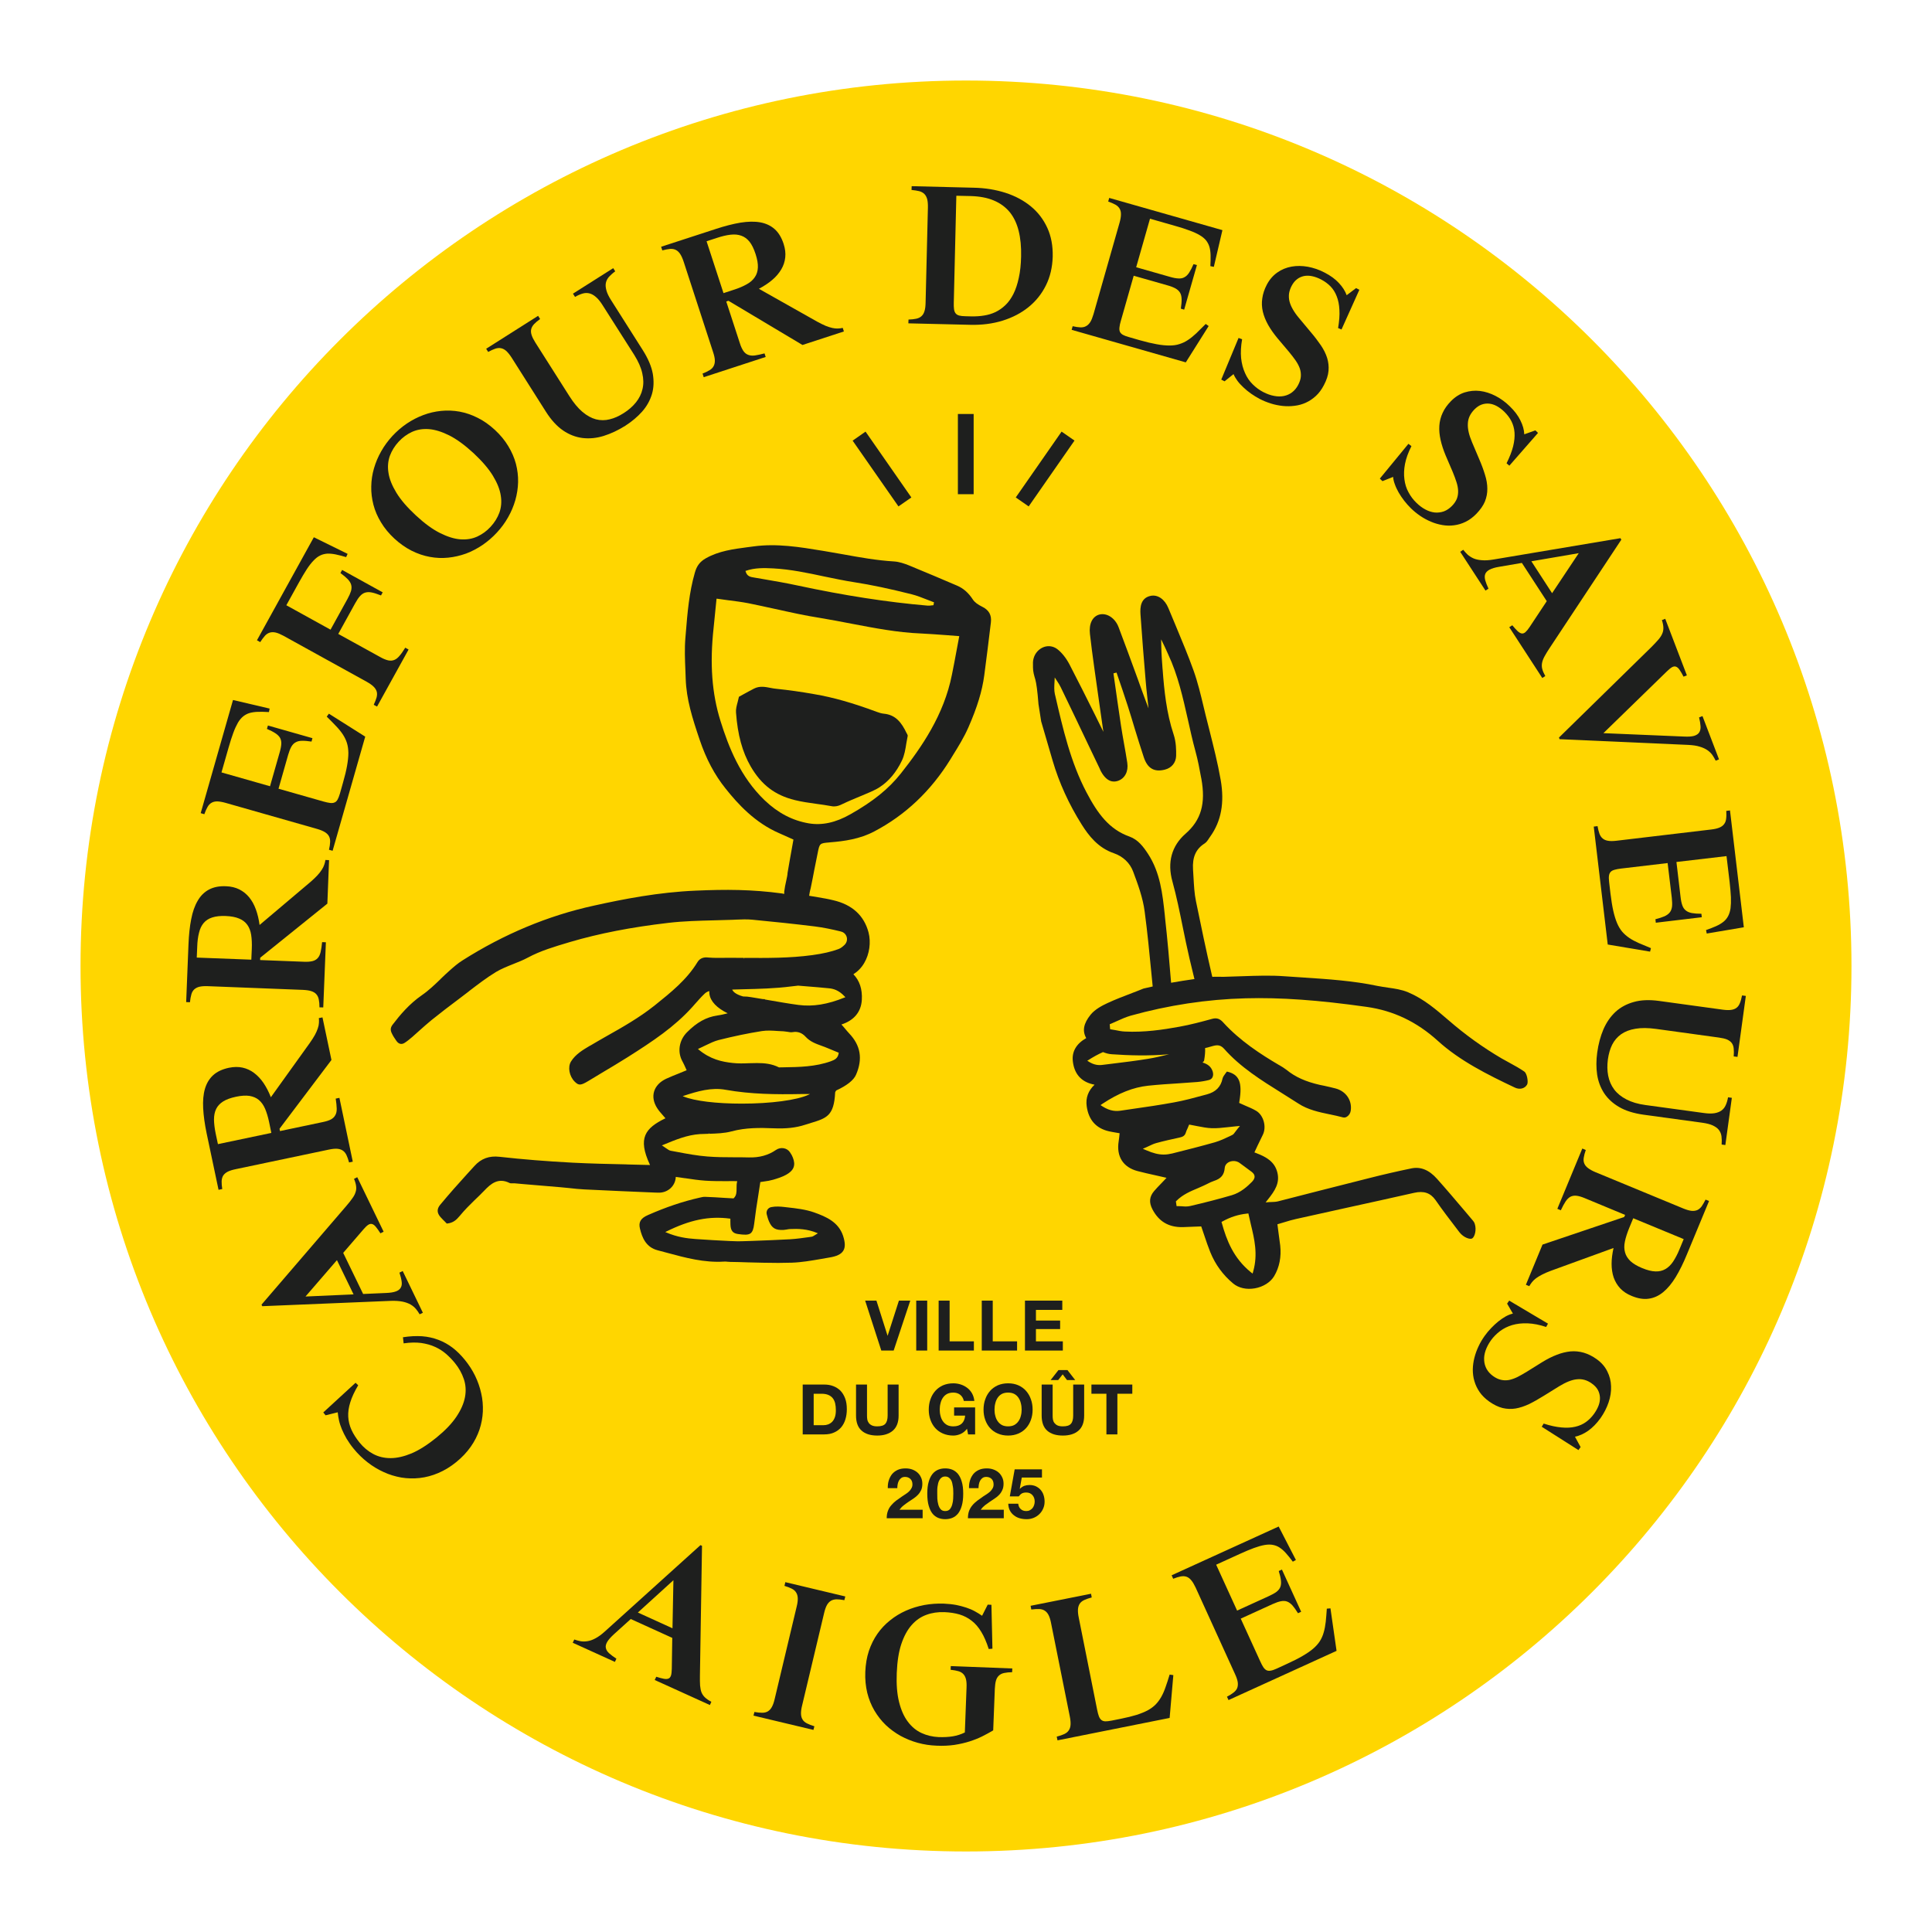 <?xml version="1.0" encoding="UTF-8"?>
<!DOCTYPE svg PUBLIC "-//W3C//DTD SVG 1.1//EN" "http://www.w3.org/Graphics/SVG/1.1/DTD/svg11.dtd">
<!-- Creator: CorelDRAW 2021.5 -->
<svg xmlns="http://www.w3.org/2000/svg" xml:space="preserve" width="250px" height="250px" version="1.1" style="shape-rendering:geometricPrecision; text-rendering:geometricPrecision; image-rendering:optimizeQuality; fill-rule:evenodd; clip-rule:evenodd"
viewBox="0 0 25000 25000"
 xmlns:xlink="http://www.w3.org/1999/xlink"
 xmlns:xodm="http://www.corel.com/coreldraw/odm/2003">
 <defs>
  <style type="text/css">
   <![CDATA[
    .fil0 {fill:none}
    .fil1 {fill:#FFD600}
    .fil2 {fill:#1E1F1E;fill-rule:nonzero}
   ]]>
  </style>
 </defs>
 <g id="Plan_x0020_1">
  <rect class="fil0" width="25000" height="25000"/>
  <g id="_2003696124608">
   <path class="fil1" d="M23958 12500c0,6328 -5130,11458 -11458,11458 -6328,0 -11458,-5130 -11458,-11458 0,-6328 5130,-11458 11458,-11458 6328,0 11458,5130 11458,11458z"/>
   <g>
    <path class="fil2" d="M6148 17803c-36,-74 -81,-143 -134,-208 -49,-60 -101,-112 -157,-155 -56,-43 -117,-77 -183,-102 -65,-25 -136,-41 -212,-47 -77,-5 -159,-1 -248,13l9 79c84,-12 160,-14 227,-5 67,10 127,26 180,51 54,24 101,55 143,91 41,36 79,75 113,117 53,65 91,134 116,208 25,74 30,152 15,233 -15,81 -52,166 -111,254 -59,88 -145,178 -259,271 -115,93 -222,161 -320,203 -99,41 -190,62 -273,62 -83,0 -158,-18 -225,-54 -67,-36 -126,-85 -177,-148 -44,-55 -79,-109 -104,-164 -25,-55 -39,-112 -42,-171 -3,-59 6,-121 27,-187 20,-66 55,-139 102,-219l-34 -32 -418 384 30 37 157 -39c3,34 9,69 17,106 8,37 21,75 37,114 17,40 37,80 61,122 25,41 55,85 91,129 54,66 114,125 180,176 65,51 135,93 208,126 73,34 149,57 228,71 79,13 159,15 239,6 80,-9 160,-30 240,-64 80,-34 158,-81 233,-142 75,-61 137,-127 187,-198 50,-71 87,-145 113,-221 26,-77 40,-155 44,-234 3,-80 -3,-158 -21,-236 -17,-77 -43,-153 -79,-227z"/>
    <path class="fil2" d="M3953 16777l407 -471 215 443 -622 28zm1256 66c42,9 77,22 105,38 28,17 51,36 69,58 18,22 34,45 47,68l42 -20 -261 -540 -42 21c14,43 24,81 28,112 5,32 2,59 -10,80 -11,22 -32,38 -62,50 -31,12 -74,19 -130,21l-296 13 -258 -532 262 -304c23,-27 44,-47 62,-59 17,-11 34,-15 50,-10 16,4 32,16 49,37 17,20 36,48 59,83l41 -21 -341 -705 -42 21c15,36 24,67 27,94 4,26 2,53 -7,79 -8,26 -22,53 -43,81 -20,29 -47,63 -81,102l-1093 1272 10 20 1664 -69c59,-2 110,2 151,10z"/>
    <path class="fil2" d="M2820 14805l-29 -136c-14,-68 -21,-129 -22,-181 0,-53 9,-99 28,-138 19,-39 49,-71 90,-97 41,-26 96,-46 166,-61 69,-15 128,-18 176,-11 47,8 88,25 121,53 33,28 60,66 81,115 20,48 38,107 52,175l28 136 -691 145zm1542 60c29,2 54,10 73,23 20,13 36,33 48,58 12,26 24,58 34,96l48 -10 -173 -826 -48 10c8,51 12,93 13,128 1,35 -5,64 -18,86 -12,23 -31,41 -56,55 -26,14 -61,25 -104,34l-556 117 -6 -30 672 -890 -116 -551 -47 9c2,21 3,42 1,63 -1,22 -6,46 -15,71 -8,26 -21,54 -37,84 -17,31 -39,65 -67,105l-503 701c-27,-69 -59,-131 -95,-184 -36,-53 -77,-96 -122,-130 -45,-34 -95,-57 -149,-69 -55,-12 -113,-11 -177,2 -85,18 -153,50 -204,96 -50,46 -85,105 -106,176 -21,72 -28,156 -23,252 5,97 20,205 45,325l154 730 48 -10c-6,-39 -9,-72 -8,-101 1,-28 8,-52 20,-73 13,-20 32,-36 58,-50 26,-13 60,-24 104,-33l1204 -253c43,-9 79,-13 108,-11z"/>
    <path class="fil2" d="M2546 12391l6 -139c2,-70 10,-130 23,-181 12,-51 32,-94 60,-127 28,-33 64,-57 111,-72 46,-15 104,-22 176,-19 70,3 128,14 172,33 45,18 80,45 106,81 25,35 42,78 50,130 8,52 11,113 8,183l-6 138 -706 -27zm1374 418c44,2 80,7 107,16 28,9 50,22 66,40 16,18 27,41 32,68 6,28 9,62 9,102l49 1 34 -843 -49 -2c-5,51 -11,94 -19,128 -8,33 -20,60 -38,79 -17,19 -40,32 -68,39 -29,7 -65,10 -109,8l-568 -22 1 -30 869 -700 22 -563 -47 -2c-3,20 -8,41 -15,61 -7,21 -17,43 -32,65 -14,23 -33,47 -57,73 -23,25 -53,54 -89,85l-659 557c-10,-74 -26,-141 -48,-201 -22,-61 -51,-113 -86,-156 -36,-44 -79,-78 -128,-103 -50,-25 -108,-39 -172,-41 -87,-4 -161,11 -221,43 -60,32 -109,80 -146,145 -38,64 -66,144 -84,239 -19,95 -30,203 -35,326l-30 746 49 2c4,-40 10,-73 18,-101 7,-27 20,-49 37,-65 18,-16 40,-28 69,-35 28,-6 64,-9 108,-7l1230 48z"/>
    <path class="fil2" d="M2685 10443c14,-25 31,-43 52,-55 20,-12 45,-18 74,-18 29,1 65,7 108,19l1183 337c42,12 76,26 101,41 24,15 43,33 54,54 11,21 16,46 15,74 -1,29 -6,62 -15,101l47 13 422 -1477 -470 -297 -28 38c45,45 86,85 120,122 35,36 64,72 88,108 23,35 41,72 53,110 12,38 18,81 19,130 0,48 -6,104 -17,166 -11,63 -29,136 -53,220l-40 142c-10,33 -20,58 -30,76 -10,18 -23,31 -39,37 -16,7 -35,9 -58,6 -22,-2 -50,-9 -84,-18l-583 -166 124 -436c13,-44 26,-79 41,-106 15,-26 33,-46 56,-58 22,-13 50,-20 83,-20 33,-1 74,3 123,10l12 -44 -576 -164 -13 44c45,19 82,38 109,56 28,18 48,38 61,60 12,23 18,49 16,79 -2,31 -9,68 -22,112l-124 435 -628 -179 92 -322c21,-75 42,-138 61,-190 19,-53 40,-96 60,-132 21,-35 44,-62 69,-82 24,-19 52,-34 83,-43 32,-9 68,-14 108,-15 41,-1 88,0 141,3l9 -45 -474 -111 -418 1464 47 14c13,-38 27,-69 41,-93z"/>
    <path class="fil2" d="M3428 8227c19,-21 40,-34 63,-41 23,-7 48,-7 76,-1 29,7 62,21 101,42l1077 595c39,22 68,42 89,63 21,20 34,42 41,65 6,23 5,48 -2,75 -8,27 -20,59 -37,95l43 23 408 -738 -43 -24c-27,44 -51,79 -74,105 -22,27 -45,45 -69,54 -25,10 -51,11 -79,5 -29,-7 -62,-20 -101,-42l-544 -300 219 -397c22,-40 43,-71 63,-93 21,-23 43,-38 68,-45 24,-7 53,-8 85,-1 33,7 72,20 118,38l22 -40 -525 -290 -22 40c40,29 71,56 94,79 23,24 38,48 45,73 7,25 6,52 -2,81 -9,29 -24,63 -46,103l-219 397 -572 -316 162 -293c38,-68 72,-126 102,-172 31,-47 60,-85 89,-114 28,-30 56,-51 85,-65 28,-14 58,-21 91,-24 33,-1 69,2 109,10 39,8 85,20 136,35l19 -42 -437 -215 -736 1333 42 24c22,-33 42,-61 61,-82z"/>
    <path class="fil2" d="M5045 5898c25,-67 63,-128 114,-183 50,-54 107,-96 172,-126 66,-30 139,-42 219,-36 80,6 169,34 265,82 96,49 200,125 312,228 111,104 195,201 251,293 56,92 90,177 102,257 13,80 6,153 -18,221 -25,67 -63,128 -113,182 -50,55 -108,97 -173,127 -66,30 -138,42 -219,36 -80,-6 -168,-34 -264,-82 -96,-48 -200,-124 -312,-228 -111,-103 -195,-200 -251,-292 -56,-92 -91,-178 -103,-258 -13,-80 -6,-153 18,-221zm-115 861c45,75 103,145 174,211 71,65 145,117 222,156 78,39 157,66 236,80 80,15 159,18 238,10 79,-8 156,-26 231,-53 74,-28 145,-65 213,-111 68,-47 130,-100 186,-161 57,-61 105,-127 145,-198 40,-70 71,-144 93,-220 22,-77 34,-155 36,-234 2,-80 -8,-159 -28,-237 -21,-79 -54,-155 -99,-229 -45,-75 -102,-144 -173,-210 -72,-66 -146,-119 -224,-157 -77,-39 -155,-65 -235,-80 -79,-14 -159,-17 -238,-9 -79,8 -156,26 -230,54 -75,28 -146,65 -213,110 -68,46 -129,99 -186,160 -56,61 -105,127 -145,198 -41,72 -72,146 -94,222 -22,76 -34,154 -35,234 -2,79 8,158 28,236 20,78 53,154 98,228z"/>
    <path class="fil2" d="M6409 4512c26,-9 51,-11 75,-6 24,5 46,17 68,36 21,20 44,48 68,85l445 702c68,107 142,187 222,242 80,54 164,86 252,97 88,10 178,2 272,-27 93,-29 187,-73 281,-132 85,-55 158,-116 218,-184 60,-68 101,-143 126,-225 24,-81 27,-169 11,-264 -17,-94 -60,-195 -128,-303l-411 -648c-31,-48 -51,-90 -61,-127 -10,-36 -13,-69 -7,-98 6,-29 20,-55 41,-79 22,-23 48,-47 80,-70l-26 -41 -521 330 27 42c34,-20 67,-34 97,-43 30,-9 59,-10 88,-3 29,7 58,23 86,48 29,24 58,61 88,109l408 641c52,84 87,162 103,236 17,73 18,141 3,204 -14,63 -43,120 -85,173 -42,52 -95,99 -159,139 -61,39 -121,66 -181,80 -59,15 -119,15 -178,0 -59,-16 -117,-48 -174,-96 -58,-49 -114,-117 -170,-205l-440 -693c-23,-37 -40,-70 -48,-97 -9,-28 -11,-53 -5,-77 6,-23 19,-45 38,-65 19,-20 45,-42 77,-65l-26 -41 -672 426 26 41c35,-19 65,-33 92,-42z"/>
    <path class="fil2" d="M9275 3079c66,-22 125,-36 178,-42 52,-6 98,-2 139,13 41,14 76,40 107,78 30,38 56,91 78,159 22,67 32,125 30,173 -2,49 -15,91 -40,127 -24,36 -59,67 -105,92 -46,26 -102,50 -168,71l-132 43 -219 -671 132 -43zm-605 142c29,-2 53,2 75,13 21,10 40,28 56,52 16,24 31,57 45,99l381 1170c14,42 22,77 23,106 1,29 -4,54 -15,75 -11,22 -28,40 -53,54 -24,15 -54,30 -91,44l15 47 802 -262 -15 -46c-49,13 -91,22 -126,27 -34,4 -63,1 -87,-9 -24,-9 -45,-26 -61,-50 -16,-24 -32,-57 -45,-99l-176 -540 28 -10 958 572 536 -175 -15 -46c-20,5 -41,7 -62,8 -22,1 -46,-1 -72,-7 -27,-6 -56,-15 -88,-28 -32,-14 -69,-32 -111,-55l-752 -424c66,-35 124,-73 173,-115 49,-41 87,-87 116,-135 29,-49 46,-100 52,-156 6,-55 -1,-114 -21,-175 -27,-83 -66,-147 -117,-192 -51,-45 -114,-74 -187,-87 -74,-13 -158,-11 -254,4 -95,16 -201,43 -317,81l-710 231 15 47c39,-10 72,-16 100,-19z"/>
    <path class="fil2" d="M12411 4083c-20,-6 -35,-15 -46,-29 -10,-13 -17,-31 -20,-54 -3,-22 -4,-51 -3,-86l33 -1381 185 4c116,3 216,22 299,57 84,35 152,85 206,150 53,65 92,146 116,242 24,95 35,206 32,332 -2,105 -12,198 -30,278 -17,80 -40,149 -69,207 -29,57 -63,106 -103,144 -39,38 -82,68 -129,91 -47,22 -96,37 -149,45 -53,9 -108,12 -165,11l-75 -2c-35,0 -62,-4 -82,-9zm563 66c128,-40 240,-98 335,-175 95,-77 170,-170 225,-281 55,-110 84,-235 88,-373 3,-139 -20,-263 -70,-372 -50,-109 -120,-201 -212,-277 -91,-75 -200,-134 -326,-175 -127,-41 -265,-64 -414,-67l-803 -20 -2 49c40,4 73,9 101,16 27,7 49,20 66,37 17,17 28,39 36,67 7,29 10,65 9,109l-30 1230c-1,44 -5,80 -14,108 -8,28 -21,50 -39,66 -17,16 -40,27 -67,33 -28,6 -62,10 -101,11l-2 49 800 19c151,4 291,-14 420,-54z"/>
    <path class="fil2" d="M15640 4219l-38 -27c-44,45 -85,85 -121,120 -37,35 -73,64 -108,87 -35,24 -72,41 -110,53 -38,13 -82,19 -130,19 -48,0 -104,-5 -167,-17 -62,-11 -135,-28 -219,-52l-142 -41c-33,-9 -58,-19 -76,-29 -18,-11 -31,-24 -38,-40 -6,-15 -8,-34 -5,-57 2,-23 8,-51 18,-84l166 -583 436 124c44,12 79,26 106,41 26,15 45,33 58,55 13,22 19,50 20,83 1,34 -3,75 -10,123l43 13 165 -577 -44 -12c-19,45 -38,81 -56,109 -18,28 -38,48 -61,60 -22,13 -48,18 -79,16 -30,-1 -67,-8 -111,-21l-435 -124 179 -628 322 92c75,21 138,41 190,61 52,19 96,39 131,60 36,21 63,44 83,68 19,25 34,53 43,84 9,31 14,67 15,108 1,40 0,87 -3,141l45 9 111 -475 -1465 -417 -13 47c37,13 68,26 93,40 25,14 43,32 55,52 12,21 18,46 17,75 0,29 -6,65 -18,107l-337 1183c-13,43 -26,77 -41,101 -16,25 -34,43 -55,54 -21,12 -45,17 -74,16 -28,-1 -61,-6 -100,-15l-13 47 1477 421 296 -470z"/>
    <path class="fil2" d="M15846 4934l116 -93c11,27 27,55 49,85 21,29 48,58 78,86 30,29 63,56 100,82 36,25 73,48 111,68 45,23 93,43 144,59 50,16 102,26 154,32 51,5 103,5 154,-2 52,-6 101,-20 147,-41 46,-21 89,-50 129,-87 40,-37 74,-83 103,-139 35,-66 55,-128 60,-185 5,-57 -1,-113 -18,-168 -17,-54 -44,-108 -81,-163 -37,-54 -81,-112 -133,-173l-151 -181c-32,-38 -58,-75 -78,-110 -21,-36 -35,-70 -44,-104 -8,-33 -10,-67 -6,-100 5,-33 16,-67 34,-101 19,-36 42,-65 70,-86 27,-21 57,-34 90,-41 32,-6 68,-6 105,2 38,8 76,22 115,42 48,25 89,55 123,90 34,35 61,78 80,128 20,50 32,109 35,176 4,68 -2,146 -17,235l44 19 231 -514 -42 -22 -122 92c-20,-55 -54,-108 -101,-158 -47,-51 -109,-96 -185,-135 -70,-37 -142,-61 -216,-75 -74,-13 -144,-14 -211,-2 -67,12 -129,37 -184,76 -56,39 -102,92 -137,159 -31,59 -50,118 -58,176 -9,58 -6,115 7,172 14,57 36,113 68,170 32,57 73,115 121,173l152 180c33,40 61,77 85,111 23,34 41,68 53,102 11,33 15,67 13,101 -2,34 -14,71 -34,110 -21,40 -47,72 -79,96 -31,24 -67,40 -106,48 -39,8 -82,8 -127,-1 -46,-8 -92,-25 -141,-50 -50,-26 -95,-59 -136,-100 -41,-40 -74,-88 -99,-145 -26,-57 -43,-121 -51,-194 -7,-73 -3,-154 13,-244l-46 -17 -224 539 43 22z"/>
    <path class="fil2" d="M18027 6171c2,29 9,61 22,95 12,35 29,70 49,106 21,36 45,72 72,107 28,36 57,68 87,98 36,35 76,68 120,98 44,30 90,55 138,75 48,21 97,35 149,44 51,9 102,10 152,3 50,-6 100,-21 149,-45 49,-24 95,-58 139,-103 52,-54 89,-107 111,-160 21,-53 32,-108 31,-165 0,-57 -10,-117 -30,-180 -19,-63 -44,-131 -76,-205l-92 -217c-19,-46 -34,-88 -43,-128 -9,-40 -13,-77 -11,-111 1,-35 9,-68 23,-98 14,-30 35,-59 62,-87 29,-29 59,-50 91,-62 33,-12 65,-16 99,-13 33,3 66,14 100,32 34,19 66,43 98,74 38,38 69,78 91,122 22,44 36,92 40,146 4,53 -2,113 -18,179 -17,66 -45,139 -85,219l36 31 371 -424 -34 -33 -144 51c-2,-58 -19,-118 -50,-180 -30,-62 -76,-123 -138,-183 -56,-55 -117,-99 -184,-134 -67,-34 -134,-56 -202,-64 -67,-8 -133,-1 -198,19 -65,21 -124,59 -177,113 -47,48 -83,98 -107,151 -25,53 -39,109 -43,167 -4,58 2,119 16,183 14,63 36,130 65,200l93 217c19,47 36,91 48,130 13,40 20,78 21,113 1,35 -4,69 -16,101 -13,32 -34,64 -65,95 -32,32 -66,55 -103,69 -37,13 -76,18 -116,15 -39,-4 -80,-16 -121,-38 -41,-21 -81,-51 -120,-89 -40,-39 -74,-84 -101,-135 -28,-50 -45,-106 -53,-168 -8,-62 -6,-128 8,-200 14,-72 42,-148 83,-229l-39 -30 -370 450 34 33 138 -55z"/>
    <path class="fil2" d="M20429 7158l-345 518 -268 -413 613 -105zm-1255 91c-42,-3 -79,-11 -108,-24 -30,-14 -55,-30 -76,-49 -20,-20 -39,-40 -56,-62l-39 26 327 502 39 -25c-19,-41 -33,-77 -42,-108 -8,-31 -9,-58 0,-81 8,-22 27,-41 56,-57 29,-15 70,-28 126,-37l292 -50 322 495 -222 335c-20,30 -38,52 -54,66 -16,14 -32,19 -48,17 -17,-3 -34,-13 -54,-31 -19,-18 -41,-43 -68,-75l-39 25 427 657 39 -25c-19,-34 -32,-64 -39,-90 -7,-26 -8,-52 -3,-79 5,-27 16,-56 33,-87 17,-31 39,-68 68,-111l925 -1398 -12 -19 -1642 276c-59,10 -110,13 -152,9z"/>
    <path class="fil2" d="M20181 9565l1664 74c60,3 110,10 150,23 41,12 74,28 100,46 27,19 48,40 64,63 16,24 30,48 42,72l43 -17 -214 -560 -44 17c11,44 17,83 19,115 2,32 -4,58 -17,79 -13,21 -35,35 -66,45 -32,9 -75,12 -131,9l-1043 -44 822 -800c27,-26 49,-44 67,-54 19,-10 36,-12 51,-6 16,6 31,19 46,41 15,22 32,51 51,88l43 -17 -280 -732 -43 17c12,37 18,69 19,96 1,27 -3,53 -14,78 -10,25 -27,51 -50,78 -23,27 -53,58 -89,95l-1198 1173 8 21z"/>
    <path class="fil2" d="M20919 10879c-44,5 -80,6 -109,1 -28,-4 -52,-14 -70,-29 -19,-15 -33,-36 -43,-62 -10,-27 -18,-60 -25,-99l-49 6 181 1526 548 92 11 -45c-59,-24 -112,-46 -158,-66 -46,-21 -87,-42 -122,-66 -35,-24 -66,-51 -92,-81 -26,-31 -48,-68 -67,-113 -19,-45 -35,-98 -49,-160 -14,-62 -25,-136 -36,-223l-17 -146c-4,-34 -5,-62 -2,-82 3,-21 10,-37 22,-50 11,-12 28,-21 50,-27 22,-7 51,-12 85,-16l602 -71 54 450c5,45 6,83 3,113 -4,30 -13,55 -29,75 -16,21 -39,37 -69,51 -31,13 -70,26 -117,38l5 45 595 -71 -5 -45c-49,0 -90,-3 -123,-9 -32,-6 -58,-17 -78,-33 -21,-16 -36,-38 -46,-67 -10,-28 -18,-65 -23,-111l-53 -450 648 -76 40 333c9,77 14,143 17,199 2,55 0,103 -5,144 -6,40 -17,74 -32,102 -15,28 -35,52 -60,72 -26,21 -57,39 -94,56 -37,16 -81,34 -131,51l9 45 480 -81 -179 -1512 -48 6c2,40 2,74 -2,102 -3,28 -12,51 -27,70 -14,19 -35,34 -62,45 -27,11 -62,19 -106,24l-1222 145z"/>
    <path class="fil2" d="M22542 12881c-8,39 -16,71 -27,97 -10,26 -24,47 -43,62 -19,15 -43,24 -72,28 -29,4 -65,3 -109,-3l-823 -113c-125,-17 -235,-13 -328,14 -93,26 -172,69 -237,129 -65,61 -116,136 -155,225 -38,90 -65,190 -80,300 -14,101 -14,196 -1,286 14,89 44,169 91,241 47,70 111,130 194,178 84,49 188,81 314,99l761 104c56,8 102,19 136,35 34,16 61,35 79,58 18,24 30,51 34,83 4,31 5,67 2,106l48 7 84 -611 -49 -7c-7,39 -17,73 -30,101 -12,29 -31,52 -55,70 -24,17 -54,29 -91,35 -38,6 -84,5 -140,-3l-753 -103c-98,-13 -180,-38 -247,-73 -67,-35 -120,-78 -158,-129 -39,-52 -64,-111 -77,-177 -13,-66 -14,-136 -4,-212 10,-71 28,-134 55,-189 28,-55 66,-100 116,-136 50,-35 112,-59 186,-71 74,-13 163,-12 266,2l813 112c44,6 79,14 106,25 26,12 47,27 61,46 14,20 23,44 25,71 3,28 3,62 0,102l49 6 108 -789 -49 -6z"/>
    <path class="fil2" d="M21734 16162c-26,65 -55,119 -84,163 -29,43 -63,76 -100,97 -38,22 -81,32 -129,30 -49,-1 -106,-16 -172,-43 -65,-27 -115,-57 -151,-90 -35,-34 -59,-71 -70,-113 -12,-42 -13,-88 -2,-140 10,-51 29,-109 55,-174l53 -128 653 270 -53 128zm285 -551c-17,22 -36,39 -58,48 -22,9 -47,12 -76,9 -29,-4 -64,-14 -105,-31l-1137 -470c-40,-17 -72,-35 -95,-53 -23,-17 -39,-37 -48,-60 -9,-22 -11,-47 -6,-75 4,-28 13,-61 26,-98l-45 -19 -323 780 45 19c22,-47 42,-84 61,-113 19,-29 41,-50 63,-62 24,-12 50,-16 78,-13 29,3 64,13 105,30l525 218 -12 27 -1057 357 -215 520 44 18c10,-17 21,-35 35,-52 13,-17 31,-34 52,-50 22,-16 48,-32 79,-48 30,-16 68,-32 113,-49l811 -295c-16,73 -25,141 -25,205 0,65 9,123 27,177 19,53 47,100 85,141 38,40 87,73 147,97 81,34 155,46 222,36 67,-9 130,-38 187,-85 58,-48 112,-113 162,-195 50,-83 99,-181 145,-294l286 -690 -45 -18c-18,35 -35,65 -51,88z"/>
    <path class="fil2" d="M20660 17587c-54,-39 -110,-66 -166,-83 -56,-16 -113,-22 -171,-17 -58,6 -118,20 -178,44 -61,23 -124,55 -189,95l-199 124c-44,27 -85,50 -122,69 -37,18 -74,31 -108,38 -35,6 -69,6 -103,-2 -33,-7 -68,-23 -104,-49 -36,-26 -64,-57 -83,-91 -19,-35 -30,-72 -32,-112 -3,-40 3,-82 18,-126 15,-44 38,-88 69,-132 33,-46 73,-86 119,-121 45,-34 98,-60 158,-78 59,-17 126,-25 199,-22 73,3 153,18 239,47l24 -43 -502 -298 -27 39 75 129c-28,6 -59,18 -91,35 -32,18 -64,40 -97,66 -32,26 -64,55 -94,87 -31,32 -59,66 -84,101 -29,41 -56,85 -78,133 -23,48 -41,97 -54,148 -13,50 -20,102 -21,153 0,52 6,103 21,152 14,48 36,95 67,140 31,45 72,85 123,122 61,43 119,71 175,85 56,13 112,15 168,6 57,-10 114,-29 174,-57 59,-29 122,-65 190,-107l200 -124c43,-26 83,-47 121,-62 37,-15 74,-25 108,-28 35,-4 68,-1 100,8 32,9 64,25 95,48 34,24 59,51 76,81 16,30 25,62 27,95 2,33 -3,68 -16,104 -13,36 -33,72 -58,108 -31,44 -67,80 -107,109 -39,28 -85,49 -138,61 -52,12 -112,16 -180,9 -67,-6 -144,-22 -229,-50l-25 41 475 302 28 -39 -73 -134c57,-12 114,-37 171,-77 56,-40 110,-94 160,-164 45,-64 80,-132 104,-203 24,-71 35,-141 32,-209 -2,-68 -18,-132 -49,-193 -30,-61 -76,-114 -138,-158z"/>
    <path class="fil2" d="M8702 21070l-448 -204 460 -418 -12 622zm376 831c-10,-25 -16,-56 -19,-91 -2,-35 -3,-78 -2,-130l27 -1677 -20 -9 -1236 1116c-44,40 -85,70 -123,90 -37,20 -72,32 -104,37 -32,5 -62,5 -90,0 -28,-6 -55,-13 -80,-22l-20 42 546 248 19 -42c-38,-25 -69,-47 -93,-69 -24,-21 -38,-44 -43,-68 -6,-23 0,-49 16,-78 16,-28 45,-61 86,-99l220 -199 537 244 -6 401c-1,36 -4,65 -10,85 -7,20 -17,34 -32,40 -15,7 -36,8 -62,3 -25,-5 -58,-13 -97,-26l-20 42 714 324 19 -42c-35,-18 -62,-37 -81,-55 -20,-18 -35,-40 -46,-65z"/>
    <path class="fil2" d="M10151 20521c38,11 69,24 94,36 26,13 45,30 57,50 13,20 20,45 21,74 1,29 -3,65 -14,108l-285 1197c-10,43 -22,77 -36,102 -14,26 -31,44 -52,57 -20,12 -45,18 -73,18 -28,0 -62,-3 -101,-10l-12 47 776 185 12 -47c-38,-12 -70,-24 -95,-37 -26,-13 -45,-29 -57,-49 -13,-20 -20,-45 -21,-74 -1,-29 3,-65 14,-108l285 -1197c10,-43 22,-77 36,-103 14,-25 32,-44 52,-56 20,-12 45,-18 73,-19 29,0 62,4 101,11l12 -48 -776 -185 -11 48z"/>
    <path class="fil2" d="M12301 21607c39,4 73,10 100,18 26,7 48,20 64,37 17,18 28,40 35,68 7,29 9,65 7,109l-22 579c-49,24 -101,41 -156,50 -55,9 -116,12 -182,10 -80,-4 -154,-21 -223,-53 -69,-32 -128,-81 -177,-147 -50,-66 -87,-150 -113,-254 -26,-104 -36,-229 -30,-375 6,-148 25,-273 59,-375 34,-101 78,-183 133,-245 55,-63 119,-107 191,-133 73,-27 150,-38 233,-35 73,3 138,13 196,30 59,18 111,45 158,82 47,36 88,84 124,144 36,59 68,133 96,221l48 -4 -13 -568 -48 -2 -73 144c-28,-20 -59,-39 -92,-57 -34,-19 -71,-35 -111,-48 -41,-14 -85,-25 -133,-35 -48,-9 -100,-14 -158,-17 -87,-3 -172,3 -255,18 -83,16 -162,40 -236,73 -74,33 -142,74 -205,125 -63,50 -118,108 -164,174 -47,67 -83,141 -111,223 -27,83 -42,172 -46,269 -4,96 5,187 25,271 21,84 52,161 93,231 41,69 90,132 147,187 58,55 122,101 191,140 70,38 144,68 223,90 80,22 161,34 244,37 83,4 159,0 230,-10 71,-11 136,-26 196,-45 59,-19 115,-41 165,-66 50,-25 97,-51 141,-77l21 -538c2,-44 7,-80 15,-107 8,-28 22,-50 40,-66 18,-16 41,-27 68,-32 28,-6 61,-9 101,-10l2 -48 -796 -31 -2 48z"/>
    <path class="fil2" d="M15082 21832c-16,47 -35,90 -56,127 -21,37 -45,69 -73,98 -28,28 -62,53 -102,75 -40,21 -89,41 -145,59 -56,17 -123,34 -199,49l-124 25c-33,7 -60,9 -81,9 -21,-1 -38,-7 -51,-18 -13,-11 -24,-27 -32,-49 -8,-21 -15,-49 -22,-83l-238 -1192c-9,-43 -12,-79 -10,-108 2,-29 10,-53 23,-73 14,-20 33,-35 59,-47 26,-12 58,-23 96,-33l-9 -48 -782 156 9 48c40,-5 73,-7 102,-6 28,1 52,8 72,21 20,13 37,32 50,58 13,26 24,61 32,104l242 1206c9,44 12,80 10,109 -2,29 -10,53 -24,73 -13,20 -33,35 -58,47 -26,12 -58,23 -97,33l10 48 1451 -290 48 -554 -48 -7c-18,61 -36,115 -53,163z"/>
    <path class="fil2" d="M17169 20816c-4,63 -9,120 -14,170 -6,50 -14,96 -26,136 -11,41 -28,79 -49,113 -21,33 -50,66 -87,98 -37,32 -83,63 -138,95 -54,32 -122,66 -201,102l-134 62c-31,14 -57,23 -77,26 -21,4 -39,2 -54,-5 -16,-8 -29,-21 -42,-40 -12,-19 -26,-44 -40,-76l-252 -552 412 -188c42,-19 77,-31 107,-37 30,-6 57,-5 81,4 24,9 47,26 69,50 22,25 46,59 72,101l41 -19 -249 -546 -41 19c15,47 24,87 28,120 4,32 2,61 -7,85 -9,24 -26,45 -50,64 -24,18 -57,36 -98,55l-412 188 -271 -594 305 -139c70,-32 132,-58 184,-77 52,-19 98,-32 139,-39 40,-7 76,-7 107,-1 31,6 60,17 87,35 27,18 55,42 82,73 27,30 56,66 88,109l40 -22 -223 -433 -1385 631 20 45c37,-15 69,-24 97,-30 28,-5 53,-4 76,4 22,8 43,23 61,46 19,22 37,53 56,93l510 1120c19,40 30,75 35,103 4,29 2,54 -6,77 -9,22 -25,42 -47,59 -22,18 -51,36 -86,54l20 44 1398 -637 -79 -550 -47 4z"/>
    <path class="fil2" d="M16217 16450l-8 30 -25 -19c-224,-183 -312,-413 -373,-633l-5 -16 15 -8c102,-56 202,-88 314,-100l19 -2 4 18c9,41 18,82 28,123 46,190 93,386 31,607zm-817 -844c-19,4 -38,6 -57,6 -18,0 -36,-2 -53,-3 -16,-1 -32,-2 -48,-2l-17 0 -9 -61 7 -7c80,-81 182,-124 280,-165 23,-10 47,-20 70,-31 16,-7 31,-15 46,-22 28,-15 57,-29 87,-39 94,-30 135,-79 142,-170 3,-33 25,-62 59,-77 43,-19 96,-14 133,13l49 36c36,27 72,54 108,80 23,18 36,37 37,57 3,30 -18,55 -34,72 -57,58 -145,139 -261,173 -160,47 -337,93 -539,140zm-342 -666c-69,0 -138,-18 -226,-56l-44 -19 44 -19c13,-5 26,-12 39,-18 29,-14 59,-28 92,-37 97,-27 195,-48 295,-70 44,-9 72,-22 85,-61 6,-21 15,-41 25,-61 4,-10 9,-21 13,-32l7 -15 16 3c29,5 59,11 88,17 66,13 128,25 191,27 63,2 127,-5 201,-13 35,-4 72,-8 112,-12l49 -4 -31 37c-12,15 -21,27 -29,38 -14,20 -25,35 -41,42l-26 13c-63,30 -129,61 -197,81 -183,52 -366,98 -553,145 -38,9 -74,14 -110,14zm70 -1298c-91,23 -184,45 -278,60 -154,25 -309,44 -458,62l-121 15c-52,7 -114,6 -195,-49l-7 -4 7 -4c68,-44 133,-80 197,-108 37,15 76,26 116,28 215,15 470,24 739,0zm-272 -2592c-60,-92 -129,-185 -241,-225 -262,-93 -412,-297 -557,-574 -205,-390 -305,-825 -402,-1245l-6 -24c-11,-49 -8,-105 -5,-154l3 -62 34 52c15,22 31,48 44,75 126,260 250,520 374,781l126 263c3,6 6,12 8,18 5,12 10,23 16,33 74,131 157,136 214,117 91,-30 140,-122 123,-234 -13,-85 -28,-172 -42,-248 -13,-74 -28,-157 -40,-237 -31,-206 -60,-412 -91,-631l-6 -42 40 -10c54,156 102,298 146,434 31,98 61,195 90,293 37,120 75,244 116,367 48,146 135,197 273,162 88,-22 143,-90 146,-177 2,-74 0,-182 -32,-277 -94,-281 -123,-578 -142,-835l-2 -19c-7,-93 -14,-188 -16,-285l-2 -93 41 84c10,20 19,40 28,61 8,17 15,33 22,49 126,268 191,561 255,844 30,136 61,275 98,410 31,112 53,230 74,344l2 9c59,324 -2,538 -205,715 -179,157 -238,370 -169,617 54,196 95,399 135,596 27,131 54,265 85,397 16,67 32,133 48,200l17 70 -22 3c-88,13 -175,26 -258,41l-22 4 -2 -22c-21,-259 -45,-537 -76,-815l0 0 -4 -43c-29,-268 -58,-544 -216,-787zm4228 4788c-5,-15 -12,-29 -21,-39 -38,-45 -76,-90 -114,-135 -115,-135 -233,-275 -353,-409 -104,-117 -213,-161 -333,-136 -179,37 -362,79 -543,125 -216,54 -432,109 -647,164 -180,46 -359,92 -538,138 -26,6 -52,7 -78,8 -11,0 -22,0 -33,1l-47 4 29 -37c92,-115 158,-215 122,-354 -35,-133 -135,-195 -275,-248l-21 -8 41 -88c23,-48 45,-94 68,-140 51,-103 9,-254 -86,-310 -44,-26 -93,-47 -141,-67 -22,-10 -44,-19 -65,-29l-14 -6 2 -16c42,-250 0,-354 -161,-390 -5,7 -10,14 -16,21 -18,24 -36,48 -41,72 -22,105 -87,171 -201,202l-45 12c-125,34 -253,69 -382,92 -180,33 -363,60 -540,85l-143 21c-63,10 -140,10 -241,-54l-26 -17 26 -18c209,-138 396,-212 589,-233 133,-14 268,-23 398,-31 80,-6 159,-11 238,-17 55,-5 106,-14 153,-26 20,-6 35,-17 44,-34 11,-21 12,-49 3,-77 -20,-60 -62,-95 -131,-115 7,-6 12,-12 17,-19l3 -5c11,-66 16,-118 13,-163 35,-9 70,-17 105,-28 19,-5 36,-8 52,-8 33,0 60,14 87,43 212,241 486,411 750,576 72,45 144,90 215,136 121,79 265,110 405,139 56,11 114,24 170,39 22,6 42,-2 54,-11 25,-16 43,-46 47,-78 18,-132 -62,-249 -195,-285 -49,-13 -99,-24 -148,-35 -19,-4 -39,-8 -59,-12 -180,-41 -317,-102 -429,-194 -28,-22 -60,-41 -92,-60l-6 -3c-233,-137 -502,-310 -721,-550 -44,-50 -86,-63 -144,-47 -135,37 -280,76 -425,102 -208,38 -454,75 -706,62 -41,-2 -81,-10 -120,-18 -18,-3 -36,-7 -53,-9l-16 -3 -5 -64 14 -6c26,-11 53,-23 79,-35 57,-26 116,-52 177,-70 488,-136 988,-212 1488,-225 452,-12 936,22 1567,111 346,49 647,192 919,438 284,259 649,441 998,606 63,30 129,14 159,-39 18,-32 -1,-142 -35,-167 -55,-39 -127,-79 -197,-117 -34,-18 -67,-36 -96,-53 -245,-144 -472,-307 -692,-498 -156,-134 -316,-273 -518,-358 -84,-36 -175,-49 -262,-61 -44,-7 -90,-13 -135,-22 -316,-67 -643,-88 -959,-109 -80,-5 -160,-10 -240,-16 -180,-14 -366,-7 -546,-1 -82,3 -167,6 -250,8 -27,0 -54,0 -82,-1l-38 0 -23 2 -5 -18c-76,-325 -144,-654 -207,-961 -21,-101 -26,-207 -32,-311 -1,-33 -3,-67 -6,-101 -10,-158 37,-264 149,-335 25,-16 42,-42 58,-67 6,-8 10,-16 15,-22 143,-199 187,-439 136,-733 -38,-219 -94,-438 -147,-649 -16,-64 -32,-125 -47,-186 -9,-39 -18,-77 -28,-116 -37,-155 -75,-314 -129,-465 -69,-193 -150,-385 -227,-571l-5 -12c-32,-75 -63,-150 -94,-225 -47,-115 -137,-177 -228,-159 -132,27 -139,149 -133,239 21,300 44,593 68,871 5,61 11,121 18,181l18 165 -58 -155c-17,-47 -34,-94 -51,-140l-27 -76c-96,-264 -176,-480 -252,-681 -45,-117 -151,-186 -247,-162 -91,24 -138,120 -123,251 15,135 34,279 58,451 28,198 56,396 84,594l32 222 -106 -215c-109,-218 -220,-441 -333,-658 -44,-84 -101,-155 -161,-200 -50,-36 -111,-45 -169,-25 -66,24 -117,80 -135,151 -9,32 -8,66 -7,97l0 18c0,53 15,104 30,154 14,49 28,152 40,306l1 13 35 224c49,167 98,337 148,507 84,287 211,565 376,827 91,145 212,302 417,372 117,40 208,126 249,237 62,166 126,339 149,516 36,268 62,542 88,807l16 164 -18 4c-33,7 -67,15 -101,23 -47,20 -97,38 -145,57 -112,43 -218,83 -321,131 -67,31 -162,80 -219,151 -91,113 -109,209 -56,302 -129,73 -189,177 -173,303 19,157 103,256 250,293 10,3 21,5 31,7 -82,77 -117,171 -102,278 24,177 121,287 288,325 26,6 52,10 79,15 13,2 27,4 40,7l19 3 -5 49c-2,20 -4,37 -7,54 -32,197 57,338 245,387 75,20 149,36 229,54 36,8 73,16 110,25l35 8 -24 26c-16,16 -31,32 -46,48 -32,33 -63,65 -91,98 -61,72 -68,146 -21,236 83,158 210,233 391,230 51,-1 102,-3 154,-6l86 -3 5 14c12,35 23,69 35,103 25,75 49,145 77,215 65,161 165,297 296,406 71,59 173,82 281,63 108,-19 202,-78 250,-158 68,-115 94,-248 78,-397 -7,-57 -15,-113 -23,-173l-13 -101 17 -5c25,-7 50,-15 74,-22 51,-16 99,-30 149,-41 214,-48 427,-95 641,-142 296,-65 593,-130 889,-197 125,-28 210,1 276,94 89,129 186,255 280,378l29 38c55,71 139,97 166,80 34,-23 57,-113 33,-187z"/>
    <polygon class="fil2" points="11486,17284 11485,17284 11341,16830 11195,16830 11404,17476 11564,17476 11779,16830 11632,16830 "/>
    <polygon class="fil2" points="11998,16830 11856,16830 11856,17476 11998,17476 "/>
    <polygon class="fil2" points="12146,16830 12146,17476 12602,17476 12602,17357 12288,17357 12288,16830 "/>
    <polygon class="fil2" points="12704,16830 12704,17476 13161,17476 13161,17357 12846,17357 12846,16830 "/>
    <polygon class="fil2" points="13746,16950 13746,16830 13263,16830 13263,17476 13753,17476 13753,17357 13405,17357 13405,17198 13718,17198 13718,17088 13405,17088 13405,16950 "/>
    <path class="fil2" d="M10803 18339c-9,25 -21,45 -36,60 -15,15 -33,26 -52,33 -19,7 -39,10 -60,10l-126 0 0 -407 101 0c35,0 64,5 88,15 24,10 43,24 58,43 14,18 25,41 31,67 6,26 9,56 9,88 0,36 -4,66 -13,91zm72 -344c-27,-26 -58,-46 -93,-59 -36,-14 -75,-20 -117,-20l-278 0 0 645 278 0c50,0 93,-8 129,-25 37,-16 67,-39 92,-68 24,-29 42,-63 54,-103 12,-40 18,-83 18,-130 0,-54 -7,-101 -22,-140 -15,-40 -35,-73 -61,-100z"/>
    <path class="fil2" d="M11554 18512c49,-43 74,-107 74,-195l0 -401 -142 0 0 401c0,48 -10,84 -29,106 -20,23 -55,34 -105,34 -29,0 -52,-4 -69,-12 -18,-8 -31,-19 -41,-32 -9,-13 -16,-27 -19,-44 -3,-17 -4,-34 -4,-52l0 -401 -142 0 0 401c0,88 24,153 72,195 48,43 115,64 203,64 86,0 153,-22 202,-64z"/>
    <path class="fil2" d="M12513 18488l14 73 91 0 0 -349 -272 0 0 106 143 0c-4,45 -19,80 -44,103 -26,24 -62,36 -109,36 -32,0 -60,-6 -82,-18 -22,-13 -40,-29 -54,-50 -14,-20 -24,-43 -30,-69 -7,-25 -10,-52 -10,-79 0,-28 3,-56 10,-82 6,-27 16,-50 30,-71 14,-21 32,-38 54,-50 22,-12 50,-18 82,-18 34,0 63,9 87,27 24,18 41,45 49,81l136 0c-4,-37 -14,-69 -30,-98 -16,-28 -37,-52 -62,-71 -25,-19 -53,-34 -84,-44 -31,-10 -63,-15 -96,-15 -50,0 -94,9 -134,26 -39,18 -73,42 -100,73 -27,31 -48,67 -62,108 -15,41 -22,86 -22,134 0,47 7,91 22,132 14,40 35,76 62,106 27,30 61,54 100,71 40,17 84,26 134,26 31,0 62,-7 93,-20 30,-13 59,-35 84,-68z"/>
    <path class="fil2" d="M12909 18389c-14,-20 -24,-43 -30,-69 -7,-25 -10,-52 -10,-79 0,-28 3,-56 10,-82 6,-27 16,-50 30,-71 14,-21 32,-38 54,-50 22,-12 50,-18 82,-18 31,0 59,6 81,18 22,12 40,29 54,50 14,21 24,44 30,71 7,26 10,54 10,82 0,27 -3,54 -10,79 -6,26 -16,49 -30,69 -14,21 -32,37 -54,50 -22,12 -50,18 -81,18 -32,0 -60,-6 -82,-18 -22,-13 -40,-29 -54,-50zm269 161c40,-17 73,-41 100,-71 27,-30 48,-66 62,-106 15,-41 22,-85 22,-132 0,-48 -7,-93 -22,-134 -14,-41 -35,-77 -62,-108 -27,-31 -60,-55 -100,-73 -39,-17 -83,-26 -133,-26 -50,0 -94,9 -134,26 -39,18 -73,42 -100,73 -27,31 -48,67 -62,108 -15,41 -22,86 -22,134 0,47 7,91 22,132 14,40 35,76 62,106 27,30 61,54 100,71 40,17 84,26 134,26 50,0 94,-9 133,-26z"/>
    <path class="fil2" d="M13479 17916l0 401c0,88 24,153 71,195 48,43 116,64 203,64 87,0 154,-21 203,-64 49,-43 73,-107 73,-195l0 -401 -142 0 0 401c0,48 -9,84 -29,106 -19,23 -54,34 -105,34 -28,0 -52,-4 -69,-12 -17,-8 -30,-19 -40,-32 -10,-13 -16,-27 -19,-44 -3,-17 -4,-34 -4,-52l0 -401 -142 0z"/>
    <polygon class="fil2" points="13696,17729 13595,17858 13693,17858 13751,17784 13807,17858 13913,17858 13813,17729 "/>
    <polygon class="fil2" points="14459,18561 14459,18035 14652,18035 14652,17916 14123,17916 14123,18035 14317,18035 14317,18561 "/>
    <path class="fil2" d="M11761 19301c-13,12 -27,23 -43,33 -16,10 -31,20 -44,29 -27,19 -53,37 -78,55 -24,19 -45,38 -63,60 -19,21 -33,45 -43,72 -11,28 -16,60 -16,96l465 0 0 -110 -300 0c16,-22 34,-41 55,-57 20,-16 41,-31 63,-46 21,-14 43,-28 65,-43 21,-14 40,-30 57,-48 17,-18 30,-38 41,-61 10,-23 15,-50 15,-82 0,-31 -6,-59 -18,-83 -11,-25 -27,-46 -47,-63 -20,-17 -43,-30 -69,-39 -27,-9 -54,-13 -83,-13 -38,0 -72,6 -101,19 -29,13 -53,31 -73,54 -19,24 -33,51 -43,82 -10,31 -14,64 -13,101l123 0c0,-17 2,-34 5,-52 3,-17 9,-32 17,-47 8,-14 18,-25 31,-34 13,-9 29,-13 48,-13 27,0 50,9 68,26 18,17 27,41 27,72 0,19 -5,36 -14,51 -8,15 -19,29 -32,41z"/>
    <path class="fil2" d="M12334 19393c-1,25 -5,50 -12,74 -6,24 -16,44 -30,61 -14,17 -35,25 -61,25 -26,0 -46,-8 -60,-25 -14,-17 -24,-37 -30,-61 -7,-24 -10,-49 -12,-74 -1,-26 -1,-48 -1,-66 0,-11 0,-24 0,-39 0,-16 1,-31 3,-48 2,-16 5,-32 9,-48 4,-16 10,-30 18,-43 7,-13 17,-23 29,-31 12,-8 26,-12 44,-12 17,0 32,4 44,12 12,8 22,18 30,31 8,13 14,27 17,43 4,16 7,32 9,48 3,17 4,32 4,48 0,15 1,28 1,39 0,18 -1,40 -2,66zm-13 -376c-28,-11 -58,-16 -90,-16 -32,0 -61,5 -89,16 -28,11 -53,29 -74,54 -21,26 -38,59 -50,101 -13,42 -19,94 -19,155 0,63 6,116 19,159 12,42 29,76 50,102 21,25 46,43 74,54 28,11 57,16 89,16 32,0 62,-5 90,-16 28,-11 52,-29 74,-54 21,-26 38,-60 50,-102 13,-43 19,-96 19,-159 0,-61 -6,-113 -19,-155 -12,-42 -29,-75 -50,-101 -22,-25 -46,-43 -74,-54z"/>
    <path class="fil2" d="M12989 19536l-299 0c16,-22 34,-41 54,-57 21,-16 42,-31 64,-46 21,-14 43,-28 64,-43 22,-14 41,-30 58,-48 17,-18 30,-38 40,-61 11,-23 16,-50 16,-82 0,-31 -6,-59 -18,-83 -12,-25 -27,-46 -47,-63 -20,-17 -43,-30 -70,-39 -26,-9 -53,-13 -82,-13 -38,0 -72,6 -101,19 -29,13 -54,31 -73,54 -19,24 -34,51 -43,82 -10,31 -14,64 -13,101l123 0c0,-17 2,-34 5,-51 3,-18 9,-33 17,-48 8,-14 18,-25 31,-34 13,-9 29,-13 47,-13 28,0 51,9 69,26 17,17 26,41 26,72 0,19 -4,36 -13,51 -9,15 -19,29 -32,41 -13,12 -28,23 -43,33 -16,10 -31,20 -45,29 -27,19 -52,37 -77,55 -24,19 -46,38 -64,60 -18,21 -32,45 -43,73 -10,27 -15,59 -15,95l464 0 0 -110z"/>
    <path class="fil2" d="M13447 19595c22,-21 39,-45 51,-73 13,-28 19,-58 19,-91 0,-29 -4,-57 -13,-84 -8,-26 -21,-48 -38,-68 -16,-19 -37,-34 -61,-46 -24,-11 -52,-17 -83,-17 -25,0 -48,4 -68,11 -20,8 -38,20 -56,38l-2 -2 26 -144 261 0 0 -106 -353 0 -63 350 116 0c13,-17 26,-30 40,-38 15,-8 34,-12 57,-12 17,0 33,3 46,9 13,6 24,14 34,25 10,11 17,24 22,38 5,14 7,30 7,46 0,16 -3,31 -8,46 -5,15 -12,28 -21,39 -10,11 -21,20 -35,27 -13,7 -28,10 -45,10 -29,0 -53,-8 -72,-26 -19,-17 -29,-40 -32,-69l-129 0c1,33 8,63 21,88 13,25 30,45 52,62 21,17 46,30 74,38 28,8 58,12 88,12 32,1 62,-5 91,-16 28,-11 53,-27 74,-47z"/>
    <polygon class="fil2" points="12395,6395 12599,6395 12599,5357 12395,5357 "/>
    <polygon class="fil2" points="13311,6553 13904,5701 13737,5585 13144,6437 "/>
    <polygon class="fil2" points="11793,6437 11200,5585 11033,5702 11626,6553 "/>
    <path class="fil2" d="M11026 8072c289,55 588,113 888,125 105,5 211,13 323,21 54,5 110,9 169,13l7 0 -33 176c-20,108 -40,216 -62,323 -103,522 -393,940 -662,1280 -158,199 -359,361 -651,526 -191,109 -368,147 -540,118 -210,-36 -397,-133 -570,-298 -315,-302 -466,-688 -572,-1027 -111,-355 -140,-738 -89,-1204 8,-78 16,-156 24,-240l14 -138 6 0c47,7 93,13 137,19 94,12 182,23 270,40 115,23 232,49 345,74l8 1c187,42 381,85 574,115 140,23 279,50 414,76zm1053 -241l-5 1c-7,0 -14,1 -21,2 -15,2 -31,5 -48,3 -524,-45 -1075,-130 -1686,-261 -148,-32 -300,-58 -446,-83l-117 -20c-44,-7 -90,-14 -108,-80l-2 -5 6 -2c116,-40 233,-37 354,-31 224,12 446,59 661,105 127,26 258,54 388,74 220,34 455,84 742,156 67,17 133,43 196,68 30,11 59,23 88,34l5 1 -7 38zm-1148 5076c-224,91 -413,121 -598,97 -128,-17 -257,-40 -385,-62l-52 -9 2 -4 -28 -1 -19 -3c-44,-8 -88,-15 -133,-22 -32,-6 -66,-9 -103,-9 -106,-30 -133,-70 -140,-89 47,-1 94,-3 140,-4 205,-5 416,-10 625,-37 20,-2 41,-5 62,-7l25 -3 48 4c70,6 140,11 208,17l140 13c58,5 129,22 209,108l7 8 -8 3zm-852 905l-1 -1c-92,-46 -185,-55 -282,-55 -34,0 -69,1 -104,2 -69,3 -140,5 -210,-3 -140,-15 -292,-47 -446,-177l-5 -4 7 -3c33,-15 63,-30 92,-44 60,-29 112,-54 169,-69 199,-50 382,-88 560,-116 66,-10 135,-6 203,-1 26,2 51,3 77,4 16,1 32,4 48,6 23,4 47,9 69,5 65,-12 122,8 170,61 57,62 131,89 209,117 27,10 57,21 85,33 29,13 59,25 89,37l44 18 0 3c-9,69 -51,89 -100,107 -200,72 -410,76 -614,79l-60 1zm402 345l-19 9c-150,70 -489,115 -863,115 -329,0 -611,-34 -753,-92l-12 -5 12 -4c182,-60 361,-112 545,-78 325,58 656,61 965,55 24,0 47,0 70,0l55 0zm507 -785c-19,-20 -36,-41 -53,-61 -15,-18 -30,-36 -47,-54 164,-53 255,-164 264,-319 8,-138 -29,-249 -109,-331 59,-38 106,-87 140,-146 68,-115 89,-267 56,-395 -58,-219 -211,-360 -457,-417 -69,-17 -129,-27 -200,-39 -33,-5 -68,-11 -107,-18l-5 -1 1 -6c5,-35 10,-54 14,-72 2,-6 3,-13 5,-19 18,-86 35,-173 51,-259l4 -19c12,-60 24,-120 36,-179 24,-124 27,-126 151,-136l6 -1c189,-15 390,-43 576,-142 402,-211 732,-524 983,-930l28 -46c74,-119 150,-242 206,-370 115,-263 178,-470 205,-672 28,-215 57,-440 86,-687 11,-93 -25,-158 -109,-200 -63,-31 -102,-61 -125,-96 -56,-86 -122,-144 -204,-179 -187,-80 -405,-173 -625,-263 -53,-21 -123,-46 -191,-50 -222,-13 -443,-53 -658,-92 -79,-14 -158,-28 -236,-41l-30 -5c-292,-48 -594,-98 -896,-56 -25,3 -51,6 -77,10 -181,24 -369,48 -537,143 -76,43 -118,97 -143,187 -74,256 -96,523 -117,782l-5 60c-12,140 -6,283 0,423 2,36 3,73 4,110 9,262 84,502 181,788 83,246 192,452 335,630 158,199 381,444 699,580 37,16 73,32 112,50l67 30 -25 140c-17,97 -35,193 -51,291 0,23 -9,63 -18,105 -10,43 -20,91 -26,144l2 15 -1 6 -12 0c-4,0 -6,-1 -7,-1l-5 -2c-395,-54 -735,-54 -1124,-37 -476,20 -933,109 -1316,194 -591,129 -1163,368 -1700,709 -59,37 -112,83 -166,131 -39,34 -77,71 -115,107l-4 5c-75,72 -153,147 -239,206 -165,114 -285,258 -381,384 -26,35 -29,66 -12,104 17,38 40,73 61,102 29,43 67,53 107,28 35,-22 68,-50 100,-77 32,-28 63,-55 93,-83 48,-43 102,-91 157,-136 110,-88 227,-179 380,-293 32,-24 65,-49 97,-74l12 -10c110,-84 223,-171 343,-244 70,-42 149,-73 226,-104 62,-25 127,-50 186,-82 167,-90 349,-143 526,-196l23 -7c374,-110 789,-191 1269,-247 196,-23 398,-28 594,-33 81,-2 162,-4 243,-7l40 -2c70,-3 143,-6 213,1 274,26 546,55 807,87 112,14 223,38 327,63 8,2 16,4 24,7 32,12 56,40 63,74 7,34 -4,69 -29,94 -22,21 -48,44 -79,55 -92,34 -199,59 -338,78 -293,40 -592,38 -882,36l0 14 -5 -14c-115,-1 -233,-2 -350,0 -37,0 -71,-2 -102,-4l-25 -2c-54,-3 -96,17 -123,61 -139,229 -347,394 -547,555l-14 11c-193,153 -409,276 -619,394 -69,40 -139,79 -207,120l-7 3c-90,54 -183,108 -242,202 -45,72 -23,191 47,261 53,53 79,51 180,-10 49,-30 98,-59 146,-88l28 -17c108,-64 220,-131 328,-199 335,-212 609,-395 840,-651l37 -42c40,-45 81,-92 126,-134 14,-13 34,-24 57,-31 0,13 0,26 2,40 14,94 95,179 236,248 -43,11 -88,22 -133,28 -143,21 -265,88 -394,218 -103,104 -126,256 -58,377 13,24 25,49 36,74 5,11 10,24 16,36l2 4 -5 2c-25,10 -49,20 -74,30l-11 5c-61,24 -118,47 -175,73 -81,38 -135,95 -156,164 -21,69 -7,144 40,217 20,31 43,58 69,87 11,13 23,26 34,39l4 5 -6 2c-255,126 -356,252 -197,595l3 7 -9 0c-94,-3 -188,-5 -283,-7l-16 -1c-227,-5 -462,-10 -694,-22 -340,-18 -649,-43 -944,-76 -134,-16 -240,23 -326,119l-95 104c-123,136 -220,244 -350,400 -42,52 -41,102 4,155 20,23 42,44 61,63l22 23 7 -1c73,-8 116,-44 158,-95 72,-87 131,-144 194,-206 37,-35 78,-74 125,-123 86,-91 182,-173 329,-100 10,5 24,5 39,4 9,0 17,0 25,0l111 10c162,13 324,27 487,41 38,3 76,7 113,11 63,7 127,14 191,17 319,16 630,29 920,41 14,0 27,1 41,1 2,0 4,0 6,0 116,0 210,-86 217,-198l0 -6 7 1c35,4 69,10 104,15l12 1c85,13 173,26 261,32 91,6 181,6 276,6 42,-1 85,-1 128,0l7 0 -1 6c-7,30 -7,59 -7,87 0,50 0,93 -37,128l-2 2 -110 -6c-88,-6 -173,-11 -258,-14 -21,-1 -42,4 -64,9l-13 3c-212,48 -429,121 -663,224 -94,41 -124,92 -103,176 28,116 78,241 230,280 41,11 82,22 124,33 236,64 478,129 734,113 16,-1 32,0 48,2 10,1 21,2 32,2 77,1 154,3 231,6 128,3 259,7 391,7 58,0 117,-1 176,-3 123,-4 248,-26 372,-47 38,-7 76,-14 114,-20 93,-15 150,-42 178,-86 28,-44 27,-106 -2,-195 -60,-179 -219,-247 -376,-303 -108,-38 -229,-52 -346,-65l-43 -5c-45,-5 -106,-10 -165,2 -19,4 -36,15 -47,31 -12,18 -16,40 -11,61 8,30 16,61 29,91 38,90 86,118 190,112 12,-1 24,-3 39,-5 13,-3 26,-5 40,-6 108,-5 226,-3 355,51l9 4 -8 5c-12,7 -22,13 -31,19 -16,10 -28,18 -41,20l-33 5c-80,11 -162,23 -244,28 -162,9 -326,15 -485,21l-126 4c-46,2 -92,2 -136,-1l-32 -1c-146,-7 -297,-15 -447,-26 -112,-8 -236,-24 -381,-86l-10 -4 9 -5c310,-154 558,-205 828,-169l5 1 0 35c0,16 0,29 1,42 3,77 30,111 95,121 82,12 133,14 164,-8 26,-19 40,-56 48,-124 15,-126 34,-252 54,-374 8,-54 17,-109 25,-163l0 -4 5 0c18,-3 35,-6 54,-8 36,-5 67,-10 97,-19l6 -1c61,-18 123,-37 177,-68 96,-55 121,-121 83,-219 -8,-22 -20,-44 -38,-70 -19,-28 -48,-46 -81,-52 -34,-6 -69,2 -98,21 -101,70 -217,102 -355,98 -65,-2 -131,-2 -195,-2l-6 0c-109,0 -222,-1 -333,-10 -130,-10 -260,-34 -386,-58 -29,-5 -58,-10 -87,-16 -20,-3 -37,-16 -62,-33 -13,-9 -28,-20 -47,-32l-8 -4 9 -4c171,-71 319,-132 484,-143 38,-2 75,-3 113,-4l0 -15 4 15c98,-3 199,-6 292,-31 185,-50 370,-47 544,-40 162,7 290,-7 406,-45 23,-7 45,-14 66,-20l8 -3c207,-63 302,-92 317,-396 1,-7 5,-12 9,-18 1,-2 3,-4 4,-6l2 -2c137,-63 226,-133 256,-205 88,-204 58,-378 -90,-533z"/>
    <path class="fil2" d="M9756 8911c-45,23 -90,48 -134,72l-60 33 -2 7c-4,19 -9,39 -14,58 -13,49 -26,95 -22,140 21,289 82,510 190,697 138,238 314,372 571,435 92,23 188,36 281,49 59,8 125,17 189,29 13,3 25,4 37,4 39,0 72,-12 110,-31 77,-37 157,-70 234,-102l10 -4c40,-17 81,-35 122,-52 49,-22 85,-40 116,-61 118,-77 214,-192 286,-342 33,-68 46,-147 58,-225 6,-32 11,-64 18,-98 0,-5 -3,-11 -9,-24l-4 -6c-68,-143 -145,-241 -298,-255 -32,-3 -63,-14 -91,-24 -306,-114 -562,-187 -804,-228 -180,-32 -339,-54 -486,-69 -27,-2 -54,-7 -80,-12 -75,-15 -146,-28 -218,9z"/>
   </g>
  </g>
 </g>
</svg>
